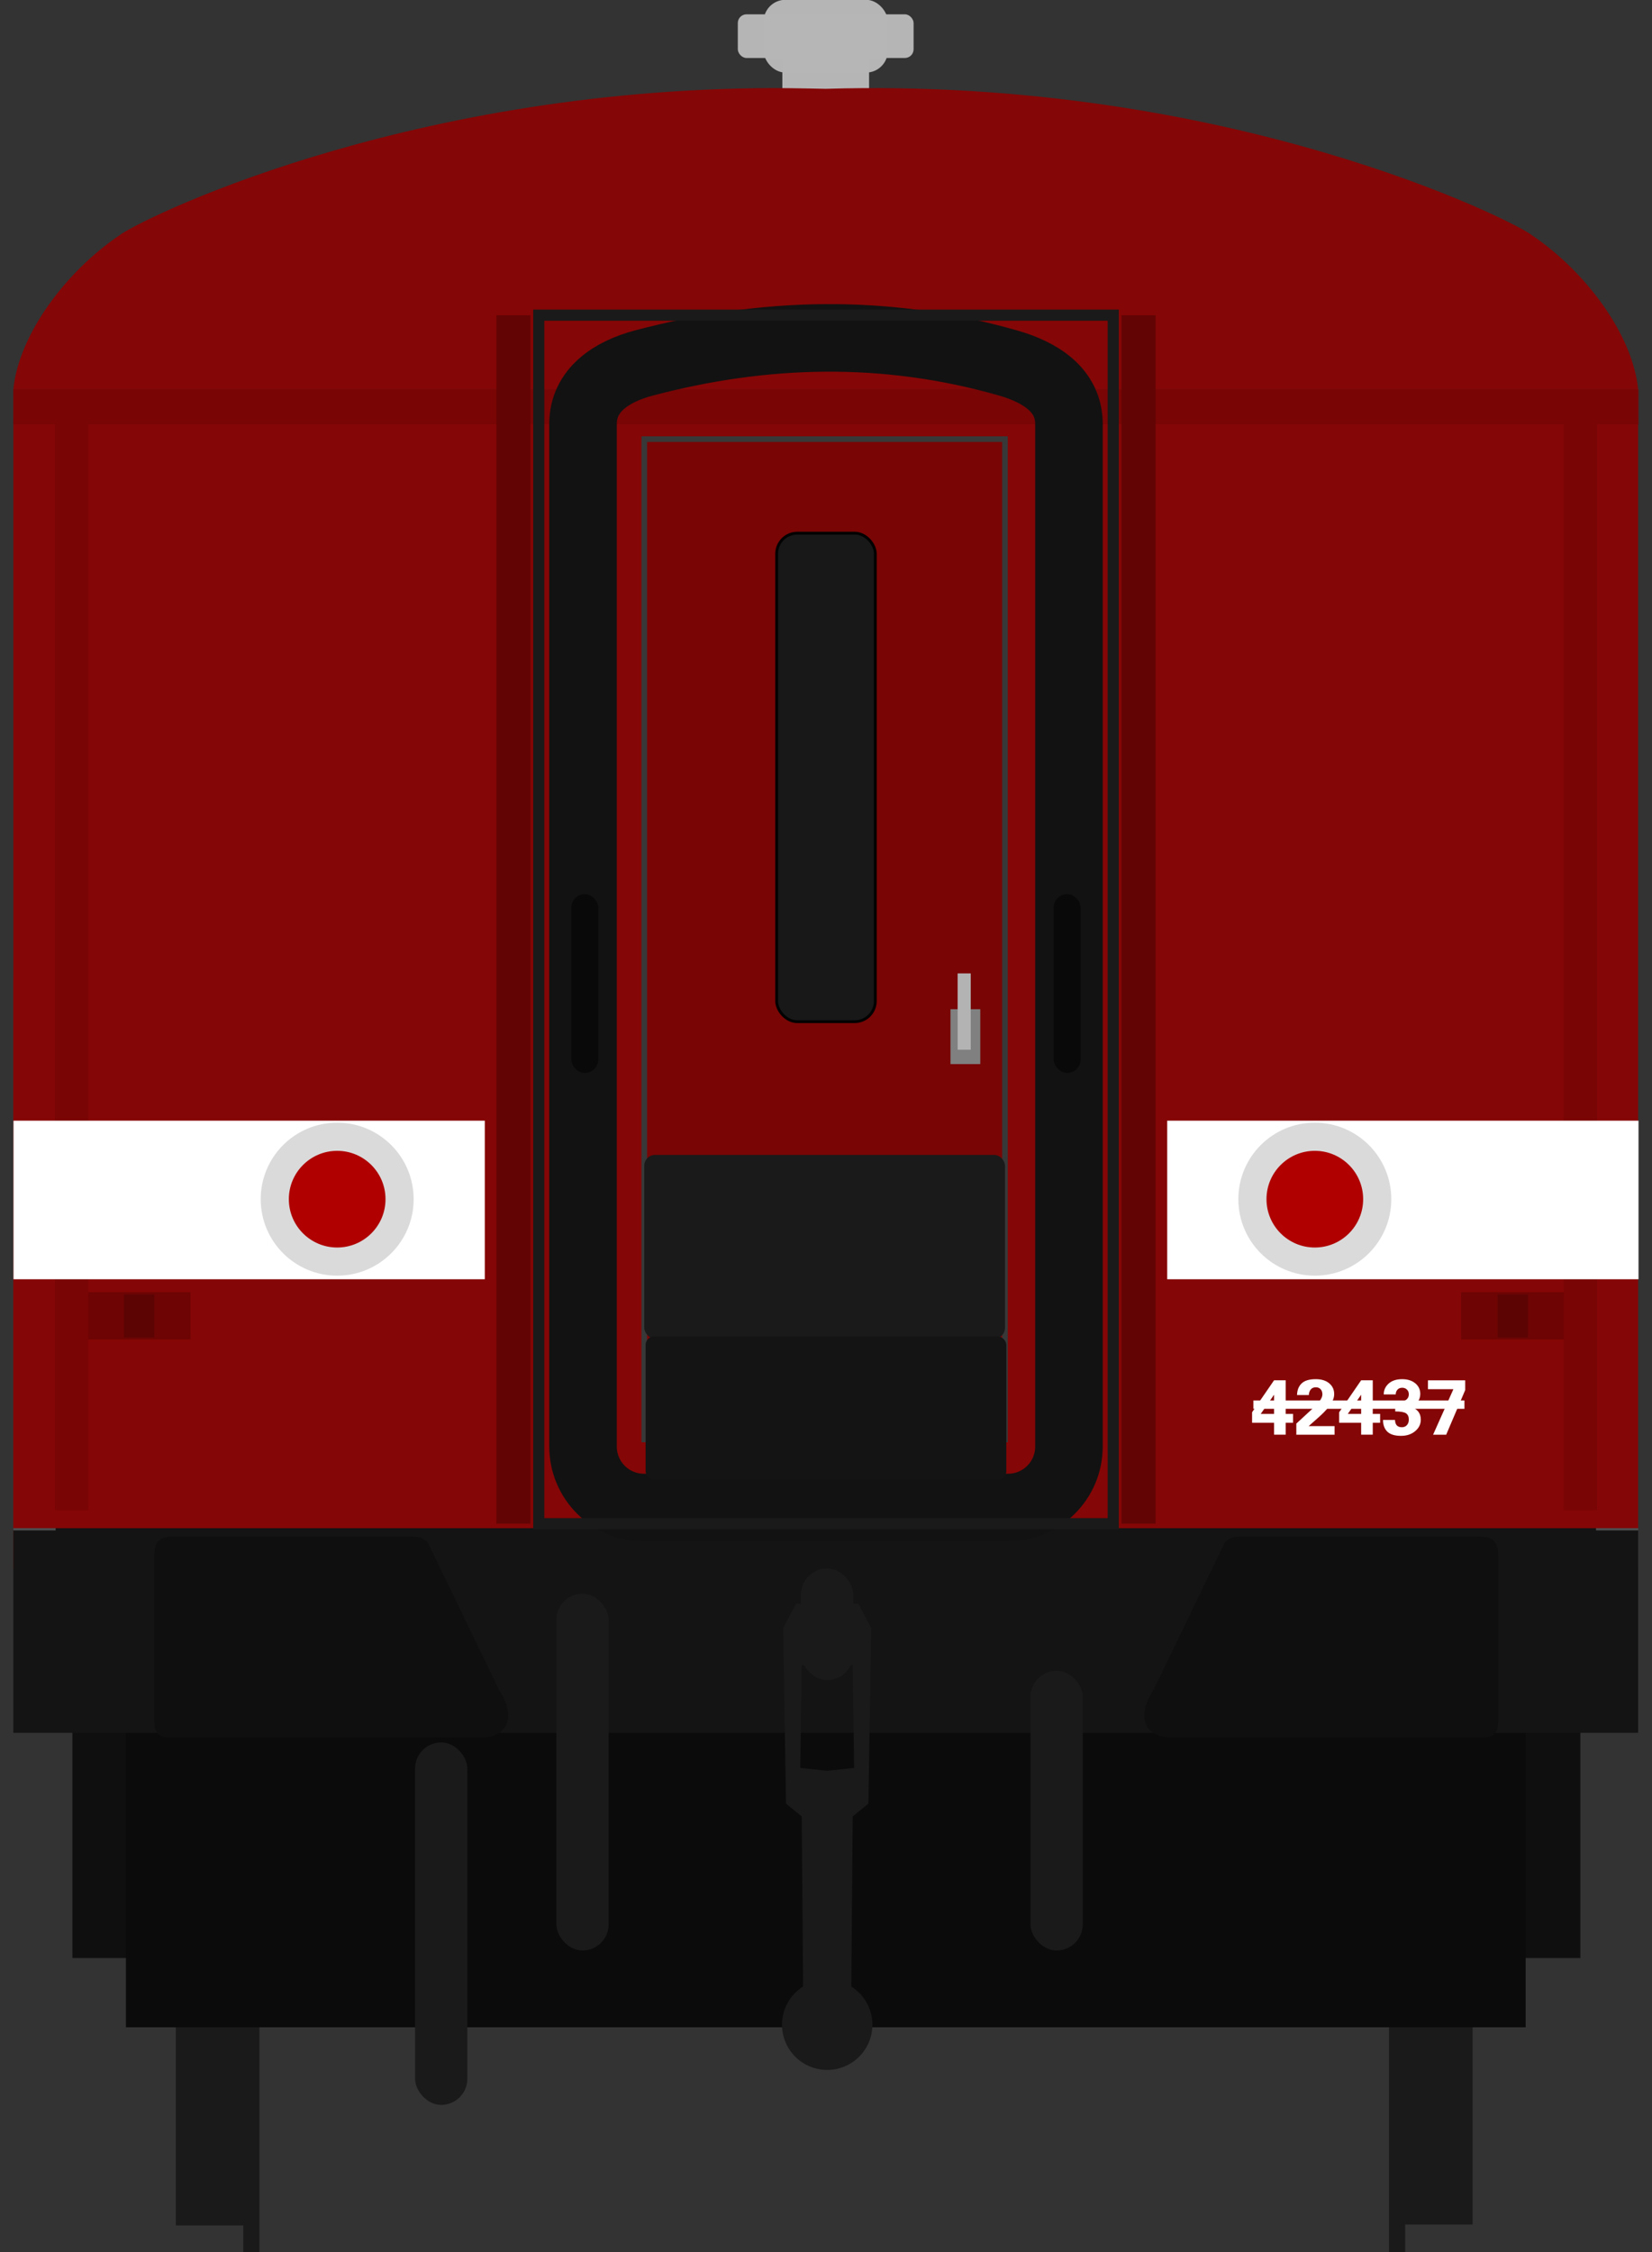 <?xml version="1.0" encoding="utf-8" standalone="no"?>
<!DOCTYPE svg PUBLIC "-//W3C//DTD SVG 1.1//EN" "http://www.w3.org/Graphics/SVG/1.1/DTD/svg11.dtd">
<svg version="1.1" width="293.49" height="400" xmlns="http://www.w3.org/2000/svg" xmlns:xlink="http://www.w3.org/1999/xlink">
<rect width="100%" height="100%" fill="#333333" stroke="none"/>
<g transform="matrix(3.787 0 0 3.787 -291.78 -436.07)">
<g fill="#b6b6b6" fill-opacity=".996">
<rect x="111.66" y="115.82" width="8.247" height="2.049" ry=".41"/>
<rect x="112.87" y="115.14" width="5.828" height="3.414" ry="1.024"/>
<rect x="113.75" y="116.78" width="4.069" height="4.992" ry="0"/>
</g>
<rect x="77.674" y="161.1" width="76.222" height="27.603" fill="#850606"/>
<rect x="77.674" y="133.4" width="76.222" height="55.326" fill="#850606"/>
<g transform="matrix(1.026 0 0 1.243 -3.886 -56.525)" fill="#0f0f0f" fill-opacity=".996">
<rect x="82.194" y="202.77" width="4.944" height="9.221"/>
<rect x="146.2" y="202.77" width="4.944" height="9.221"/>
</g>
<g transform="matrix(.271 0 0 .281 66.343 31.877)" fill="#1a1a1a">
<g transform="matrix(1,0,0,1.694,-1.67,-458.94)">
<rect x="71.611" y="624.95" width="13.436" height="40.166" stroke-width="1.066"/>
<rect x="83.278" y="622.16" width="2.796" height="45.745" stroke-width="1.619"/>
</g>
<rect transform="scale(-1,1)" x="-294.42" y="599.58" width="13.436" height="68.031" stroke-width="1.387"/>
<rect transform="scale(-1,1)" x="-282.75" y="594.85" width="2.796" height="77.48" stroke-width="2.107"/>
</g>
<rect x="82.955" y="196.17" width="65.666" height="14.057" fill="#0b0b0b" fill-opacity=".996"/>
<path d="m113.28 119.28c-17.56 0.057-29.893 6.293-30.632 6.907-2.472 1.669-4.71 4.612-4.974 7.216h76.222c-0.264-2.604-2.501-5.547-4.974-7.216-0.774-0.642-14.255-7.446-33.137-6.872 0 0-1.681-0.037-2.505-0.035z" fill="#850606"/>
<rect x="77.674" y="186.82" width="76.222" height="9.598" fill="#151515" fill-opacity=".996"/>
<g transform="translate(-.389 -6.869)" fill="#6e0404">
<rect x="81.536" y="182.62" width="4.838" height="2.219"/>
<rect x="145.98" y="182.62" width="4.838" height="2.219"/>
</g>
<g transform="matrix(.265 0 0 .265 72.343 40.393)" fill="#1a1a1a">
<rect x="116.25" y="564.15" width="9.25" height="63.139" ry="4.625"/>
<rect x="200.18" y="577.79" width="9.25" height="49.502" ry="4.625"/>
<g fill="#1a1a1a">
<rect x="91.236" y="590.47" width="9.25" height="64.149" ry="4.625"/>
<path d="m164.16 565.94v2e-3h-5.492l-2.273 4.293 0.504 31.062 2.779 2.273 0.25 30.095a8 8 0 0 0-3.736 6.764 8 8 0 0 0 8 8 8 8 0 0 0 8-8 8 8 0 0 0-3.736-6.758l0.25-30.103 2.777-2.273 0.506-31.062-2.273-4.293h-5.555zm0.049 10.61 4.496 0.25 0.252 18.182-4.776 0.504-4.758-0.502 0.254-18.182 4.531-0.252z"/>
<rect x="159.56" y="559.68" width="9.25" height="19.751" ry="4.625"/>
</g>
</g>
<g transform="matrix(1.026,0,0,1.062,-4.67,-13.626)" fill="#090909">
<g transform="translate(1.735,-6.35)">
<path d="m85.723 195.47h11.109c0.385 0 0.574 0.151 0.685 0.343l3.205 6.403c0.838 1.245 0.367 2.053-0.682 2.122h-14.385c-0.677 0-0.686-0.458-0.686-0.709v-7.358c0-0.298 0.046-0.801 0.754-0.801z" fill="#0f0f0f"/>
</g>
<g transform="matrix(-1,0,0,1,233.12,-6.35)">
<path d="m85.723 195.47h11.109c0.385 0 0.574 0.151 0.685 0.343l3.205 6.403c0.838 1.245 0.367 2.053-0.682 2.122h-14.385c-0.677 0-0.686-0.458-0.686-0.709v-7.358c0-0.298 0.046-0.801 0.754-0.801z" fill="#0f0f0f"/>
</g>
</g>
<g fill="none" stroke="#4e4e4e" stroke-width=".106">
<path d="m77.674 186.87h1.984"/>
<path d="m151.92 186.87h1.98"/>
</g>
</g>
<rect x="2.405" y="69.156" width="288.68" height="6.199" fill="#790505" stroke-width="3.787"/>
<g transform="matrix(3.787 0 0 3.787 -1.979 -18)" fill="#5c0404">
<rect x="70.78" y="65.464" width="1.422" height="2.017"/>
<rect x="6.337" y="65.464" width="1.422" height="2.017"/>
</g>
<path d="m114.42 64.462c21.282-5.617 42.801-6.241 64.647 0 5.775 1.65 10.841 4.835 10.841 10.841v181.6c0 6.006-4.835 10.841-10.841 10.841h-64.647c-6.006 0-10.841-4.835-10.841-10.841v-181.6c0-6.006 5.034-9.309 10.841-10.841z" fill="none" stroke="#121212" stroke-linecap="round" stroke-width="12" style="paint-order:stroke fill markers"/>
<g transform="translate(1.525)" fill="#630404">
<rect x="86.667" y="55.991" width="6.053" height="214.62" ry="0" style="paint-order:stroke fill markers"/>
<rect x="197.72" y="55.991" width="6.053" height="214.62" ry="0" style="paint-order:stroke fill markers"/>
</g>
<g stroke-linecap="round">
<rect x="114.46" y="77.989" width="64.08" height="177.67" fill="#790505" stroke="#383838" style="paint-order:stroke fill markers"/>
<rect x="137.98" y="94.693" width="17.523" height="86.762" ry="3.659" fill="#181818" stroke="#020202" stroke-width=".5" style="paint-order:stroke fill markers"/>
<rect x="95.714" y="55.977" width="102.06" height="214.64" ry="0" fill="none" stroke="#1a1a1a" stroke-width="1.972" style="paint-order:stroke fill markers"/>
</g>
<g>
<rect x="114.46" y="205.12" width="64.08" height="32.627" ry="1.907" fill="#1a1a1a" style="paint-order:stroke fill markers"/>
<rect x="168.86" y="179.24" width="5.297" height="9.746" fill="#808080" style="paint-order:stroke fill markers"/>
<rect x="170.13" y="172.88" width="2.33" height="13.559" fill="#b3b3b3" style="paint-order:stroke fill markers"/>
<rect x="114.7" y="237.37" width="64.08" height="25.436" ry="1.486" fill="#141414" style="paint-order:stroke fill markers"/>
</g>
<g transform="translate(.829)" fill="#090909">
<rect x="186.36" y="158.8" width="4.794" height="31.76" ry="2.397" style="paint-order:stroke fill markers"/>
<rect x="100.67" y="158.8" width="4.794" height="31.76" ry="2.397" style="paint-order:stroke fill markers"/>
</g>
<g transform="translate(-1.687)" fill="#790505">
<rect x="279.49" y="73.305" width="5.932" height="194.92" ry="0" style="paint-order:stroke fill markers"/>
<rect x="11.441" y="73.305" width="5.932" height="194.92" ry="0" style="paint-order:stroke fill markers"/>
</g>
<g transform="translate(0,14)">
<rect x="2.397" y="185.04" width="83.73" height="28.164" fill="#fff" style="paint-order:stroke fill markers"/>
<circle cx="59.902" cy="198.98" r="11.086" fill="#b00000" stroke="#dadada" stroke-linecap="round" stroke-width="5" style="paint-order:stroke fill markers"/>
</g>
<g transform="matrix(-1 0 0 1 293.49 14)">
<rect x="2.397" y="185.04" width="83.73" height="28.164" fill="#fff" style="paint-order:stroke fill markers"/>
<circle cx="59.902" cy="198.98" r="11.086" fill="#b00000" stroke="#dadada" stroke-linecap="round" stroke-width="5" style="paint-order:stroke fill markers"/>
</g>
<g fill="#fff" stroke-width=".347" aria-label="42437">
<path d="m222.44 250.83 3.907-5.684h2.062v5.969h1.309v1.574h-1.309v2.116h-2.062v-2.116h-3.907zm1.54 0.285h2.367v-3.405z"/>
<path d="m230.3 252.84 2.564-2.367q1.085-0.997 1.574-1.641 0.495-0.651 0.495-1.18 0-0.583-0.319-0.922-0.319-0.339-0.841-0.339-0.59 0-0.909 0.387-0.312 0.387-0.339 0.99h-2.096q0.034-1.323 0.821-2.069 0.787-0.753 2.503-0.753 1.519 0 2.394 0.739 0.882 0.733 0.882 1.926 0 0.848-0.631 1.798-0.631 0.95-2.028 2.218l-1.872 1.655h4.599v1.526h-6.796z"/>
<path d="m237.91 250.83 3.907-5.684h2.062v5.969h1.309v1.574h-1.309v2.116h-2.062v-2.116h-3.907zm1.54 0.285h2.367v-3.405z"/>
<path d="m245.7 252.19h2.13q0.041 1.296 1.221 1.296 0.549 0 0.889-0.366 0.346-0.373 0.346-0.997 0-0.78-0.502-1.112t-1.913-0.332v-1.628q2.415 0 2.415-1.418 0-0.522-0.339-0.841-0.332-0.319-0.834-0.319-0.543 0-0.848 0.346-0.305 0.339-0.305 0.841h-2.13q0-1.139 0.868-1.926 0.875-0.787 2.401-0.787 1.445 0 2.333 0.733 0.889 0.733 0.889 1.899 0 0.848-0.509 1.418-0.509 0.57-1.357 0.794 1.96 0.57 1.96 2.347 0 1.207-0.997 2.042t-2.516 0.834q-1.669 0-2.435-0.746-0.766-0.753-0.766-2.076z"/>
<path d="m254.6 254.81 3.608-8.085h-4.524v-1.574h6.62v1.736l-3.378 7.922z"/>
</g>
<rect x="222.67" y="248.73" width="37.5" height="1.483" fill="#fff" style="paint-order:stroke fill markers"/>
</svg>
